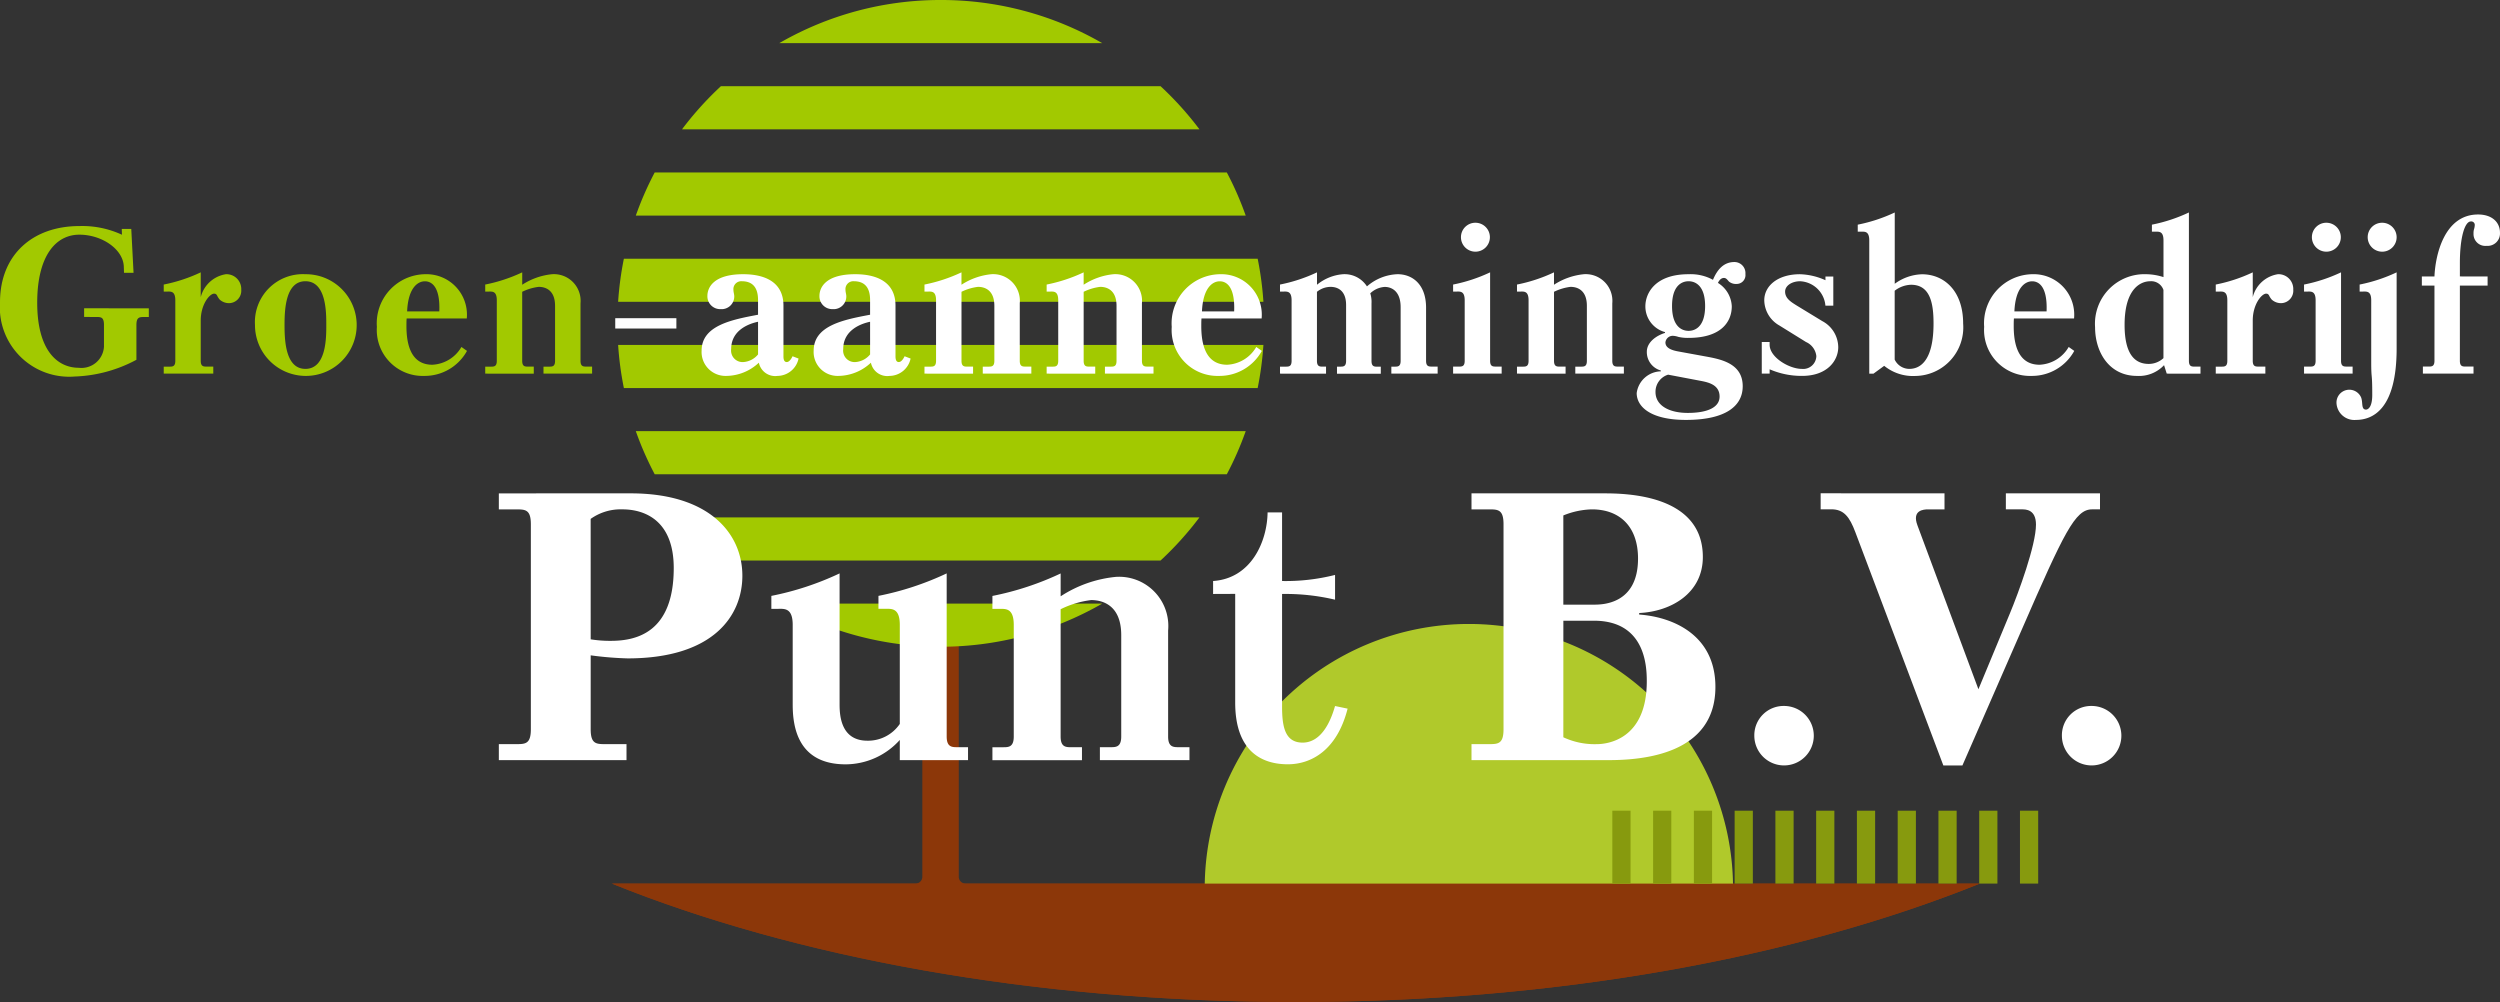 <svg xmlns="http://www.w3.org/2000/svg" xmlns:xlink="http://www.w3.org/1999/xlink" width="190.943" height="76.53" viewBox="0 0 190.943 76.53"><rect x="0" y="0" width="190.943" height="76.53" fill="#333333" stroke="none"/><defs><clipPath id="clip-path"><rect id="Rectangle_534" data-name="Rectangle 534" width="190.943" height="76.53" fill="none"></rect></clipPath></defs><g id="Group_477" data-name="Group 477" transform="translate(-440 -479)"><g id="Group_478" data-name="Group 478" transform="translate(440 479)"><g id="Group_477-2" data-name="Group 477" clip-path="url(#clip-path)"><path id="Path_306" data-name="Path 306" d="M254.515,367.568c13.954,5.63,32.231,9.044,52.241,9.044S345.043,373.2,359,367.568Z" transform="translate(-207.786 -300.083)" fill="#8c3709"></path><path id="Path_307" data-name="Path 307" d="M541.484,280.791q.026-.519.027-1.044a20.176,20.176,0,1,0-40.352,0q0,.525.027,1.044Z" transform="translate(-409.146 -211.914)" fill="#b0c92b"></path><path id="Path_308" data-name="Path 308" d="M281.014,280.424V261.466h-2.783v18.958a.522.522,0,0,1-.522.522H254.515c13.954,5.63,32.231,9.044,52.241,9.044s38.287-3.414,52.241-9.044H281.536a.522.522,0,0,1-.522-.522" transform="translate(-207.786 -213.461)" fill="#8c3709"></path><path id="Path_309" data-name="Path 309" d="M336.535,0a24.584,24.584,0,0,0-12.329,3.293h24.658A24.584,24.584,0,0,0,336.535,0" transform="translate(-264.682 0)" fill="#a2c900"></path><path id="Path_310" data-name="Path 310" d="M283.734,39.166h39.519a24.833,24.833,0,0,0-2.97-3.293H286.7a24.818,24.818,0,0,0-2.97,3.293" transform="translate(-231.641 -29.287)" fill="#a2c900"></path><path id="Path_311" data-name="Path 311" d="M264.5,75.038h46.582a24.52,24.52,0,0,0-1.443-3.293H265.943a24.552,24.552,0,0,0-1.443,3.293" transform="translate(-215.938 -58.573)" fill="#a2c900"></path><path id="Path_312" data-name="Path 312" d="M257.14,110.911h49.285a24.728,24.728,0,0,0-.439-3.293H257.579a24.7,24.7,0,0,0-.439,3.293" transform="translate(-209.929 -87.859)" fill="#a2c900"></path><path id="Path_313" data-name="Path 313" d="M257.579,146.784h48.407a24.727,24.727,0,0,0,.439-3.293H257.14a24.732,24.732,0,0,0,.439,3.293" transform="translate(-209.929 -117.146)" fill="#a2c900"></path><path id="Path_314" data-name="Path 314" d="M265.943,182.656h43.695a24.544,24.544,0,0,0,1.444-3.293H264.5a24.575,24.575,0,0,0,1.443,3.293" transform="translate(-215.938 -146.432)" fill="#a2c900"></path><path id="Path_315" data-name="Path 315" d="M283.734,215.236a24.831,24.831,0,0,0,2.97,3.293h33.578a24.845,24.845,0,0,0,2.97-3.293Z" transform="translate(-231.641 -175.719)" fill="#a2c900"></path><path id="Path_316" data-name="Path 316" d="M324.206,251.108a24.726,24.726,0,0,0,24.658,0Z" transform="translate(-264.682 -205.005)" fill="#a2c900"></path><rect id="Rectangle_522" data-name="Rectangle 522" width="1.391" height="5.566" transform="translate(123.146 61.919)" fill="#879a0e"></rect><rect id="Rectangle_523" data-name="Rectangle 523" width="1.391" height="5.566" transform="translate(126.259 61.919)" fill="#879a0e"></rect><rect id="Rectangle_524" data-name="Rectangle 524" width="1.391" height="5.566" transform="translate(129.373 61.919)" fill="#879a0e"></rect><rect id="Rectangle_525" data-name="Rectangle 525" width="1.391" height="5.566" transform="translate(132.486 61.919)" fill="#879a0e"></rect><rect id="Rectangle_526" data-name="Rectangle 526" width="1.391" height="5.566" transform="translate(135.6 61.919)" fill="#879a0e"></rect><rect id="Rectangle_527" data-name="Rectangle 527" width="1.391" height="5.566" transform="translate(138.713 61.919)" fill="#879a0e"></rect><rect id="Rectangle_528" data-name="Rectangle 528" width="1.391" height="5.566" transform="translate(141.826 61.919)" fill="#879a0e"></rect><rect id="Rectangle_529" data-name="Rectangle 529" width="1.391" height="5.566" transform="translate(144.94 61.919)" fill="#879a0e"></rect><rect id="Rectangle_530" data-name="Rectangle 530" width="1.391" height="5.566" transform="translate(148.053 61.919)" fill="#879a0e"></rect><rect id="Rectangle_531" data-name="Rectangle 531" width="1.391" height="5.566" transform="translate(151.166 61.919)" fill="#879a0e"></rect><rect id="Rectangle_532" data-name="Rectangle 532" width="1.391" height="5.566" transform="translate(154.28 61.919)" fill="#879a0e"></rect><path id="Path_317" data-name="Path 317" d="M11.366,100.325v.663h-.347c-.379,0-.6.016-.6.615v2.652a10.69,10.69,0,0,1-4.72,1.279A5.3,5.3,0,0,1,0,99.867c0-3.646,2.51-5.825,6.062-5.825a7.22,7.22,0,0,1,3.252.662L9.3,94.263h.726L10.2,97.61H9.472l-.016-.474C9.409,95.81,7.783,94.7,6.062,94.7c-1.831,0-3.22,1.658-3.22,5.194,0,3.678,1.563,4.972,3.173,4.972a1.723,1.723,0,0,0,1.926-1.609V101.6c0-.6-.221-.615-.6-.615H6.425v-.663Z" transform="translate(0 -76.776)" fill="#a2c900"></path><path id="Path_318" data-name="Path 318" d="M68.116,121.034V120.5h.41c.237,0,.474.016.474-.442V115.43c0-.726-.363-.663-.631-.663h-.253v-.537a12.093,12.093,0,0,0,2.826-.932v1.894a2.354,2.354,0,0,1,1.926-1.752,1.13,1.13,0,0,1,1.168,1.184.952.952,0,0,1-.884,1.026,1.054,1.054,0,0,1-.758-.268,1.413,1.413,0,0,1-.174-.253c-.047-.11-.11-.205-.252-.205-.348,0-1.026.821-1.026,2.052v3.078c0,.458.237.442.474.442H71.9v.537Z" transform="translate(-55.61 -92.497)" fill="#a2c900"></path><path id="Path_319" data-name="Path 319" d="M109.9,114.073a3.884,3.884,0,1,1-3.851,3.883,3.662,3.662,0,0,1,3.851-3.883m0,7.23c1.61,0,1.595-2.415,1.595-3.347s.016-3.347-1.595-3.347c-1.515,0-1.594,2.147-1.594,3.347s.079,3.347,1.594,3.347" transform="translate(-86.574 -93.129)" fill="#a2c900"></path><path id="Path_320" data-name="Path 320" d="M159.058,117.451c-.016.19-.016.395-.016.584,0,2.273.9,2.952,1.973,2.952a2.713,2.713,0,0,0,2.226-1.358l.426.3a3.689,3.689,0,0,1-3.268,1.911,3.507,3.507,0,0,1-3.615-3.742,3.75,3.75,0,0,1,3.71-4.026,3.092,3.092,0,0,1,3.157,3.378Zm2.494-.537c.079-2-.663-2.3-1.1-2.3-.553,0-1.279.505-1.358,2.3Z" transform="translate(-127.999 -93.129)" fill="#a2c900"></path><path id="Path_321" data-name="Path 321" d="M201.85,121.034V120.5h.41c.237,0,.474.016.474-.442V115.43c0-.726-.363-.663-.631-.663h-.253v-.537a12.094,12.094,0,0,0,2.826-.932v.947a5.074,5.074,0,0,1,2.289-.805,2.039,2.039,0,0,1,2.163,2.226v4.388c0,.458.237.442.474.442h.411v.537H206.3V120.5h.411c.237,0,.473.016.473-.442v-4.2c0-1.231-.758-1.452-1.247-1.452a3.933,3.933,0,0,0-1.263.378v5.272c0,.458.237.442.474.442h.41v.537Z" transform="translate(-164.79 -92.497)" fill="#a2c900"></path><rect id="Rectangle_533" data-name="Rectangle 533" width="4.669" height="0.789" transform="translate(46.991 24.303)" fill="#fff"></rect><path id="Path_322" data-name="Path 322" d="M299.274,120.514a1.664,1.664,0,0,1-1.61,1.326,1.273,1.273,0,0,1-1.421-1.01,3.679,3.679,0,0,1-2.494,1.01,1.827,1.827,0,0,1-1.879-1.926c0-1.926,2.305-2.368,4.31-2.747v-1.121c0-1.137-.584-1.437-1.247-1.437a.6.6,0,0,0-.632.663c0,.174.063.332.063.489a.969.969,0,0,1-1.042.979.978.978,0,0,1-1.01-1.01c0-.616.442-1.658,2.731-1.658,1.515,0,3.078.505,3.078,2.4v3.867c0,.237.047.442.252.442.173,0,.332-.205.442-.442Zm-3.094-2.81c-.6.126-2.052.584-2.052,2.084a.878.878,0,0,0,.916.995,1.593,1.593,0,0,0,1.137-.584Z" transform="translate(-238.283 -93.129)" fill="#fff"></path><path id="Path_323" data-name="Path 323" d="M345.886,120.514a1.664,1.664,0,0,1-1.61,1.326,1.273,1.273,0,0,1-1.421-1.01,3.68,3.68,0,0,1-2.494,1.01,1.827,1.827,0,0,1-1.879-1.926c0-1.926,2.305-2.368,4.31-2.747v-1.121c0-1.137-.584-1.437-1.247-1.437a.6.6,0,0,0-.632.663c0,.174.063.332.063.489a.969.969,0,0,1-1.042.979.978.978,0,0,1-1.01-1.01c0-.616.442-1.658,2.731-1.658,1.515,0,3.078.505,3.078,2.4v3.867c0,.237.047.442.252.442.173,0,.332-.205.442-.442Zm-3.094-2.81c-.6.126-2.052.584-2.052,2.084a.878.878,0,0,0,.916.995,1.593,1.593,0,0,0,1.137-.584Z" transform="translate(-276.337 -93.129)" fill="#fff"></path><path id="Path_324" data-name="Path 324" d="M384.58,121.034V120.5h.41c.237,0,.474.016.474-.442V115.43c0-.726-.363-.663-.631-.663h-.253v-.537a12.094,12.094,0,0,0,2.826-.932v.947a5.074,5.074,0,0,1,2.289-.805,2.039,2.039,0,0,1,2.163,2.226v4.388c0,.458.237.442.473.442h.411v.537h-3.71V120.5h.411c.237,0,.474.016.474-.442v-4.2c0-1.231-.758-1.452-1.247-1.452a3.933,3.933,0,0,0-1.263.378v5.272c0,.458.237.442.474.442h.41v.537Z" transform="translate(-313.971 -92.497)" fill="#fff"></path><path id="Path_325" data-name="Path 325" d="M435.407,121.034V120.5h.41c.237,0,.474.016.474-.442V115.43c0-.726-.363-.663-.631-.663h-.253v-.537a12.094,12.094,0,0,0,2.826-.932v.947a5.074,5.074,0,0,1,2.289-.805,2.039,2.039,0,0,1,2.163,2.226v4.388c0,.458.237.442.473.442h.411v.537h-3.71V120.5h.411c.237,0,.474.016.474-.442v-4.2c0-1.231-.758-1.452-1.247-1.452a3.933,3.933,0,0,0-1.263.378v5.272c0,.458.237.442.474.442h.41v.537Z" transform="translate(-355.467 -92.497)" fill="#fff"></path><path id="Path_326" data-name="Path 326" d="M489.712,117.451c-.016.19-.016.395-.016.584,0,2.273.9,2.952,1.973,2.952a2.713,2.713,0,0,0,2.226-1.358l.426.3a3.689,3.689,0,0,1-3.268,1.911,3.507,3.507,0,0,1-3.615-3.742,3.75,3.75,0,0,1,3.71-4.026,3.092,3.092,0,0,1,3.157,3.378Zm2.494-.537c.079-2-.663-2.3-1.1-2.3-.553,0-1.279.505-1.358,2.3Z" transform="translate(-397.945 -93.129)" fill="#fff"></path><path id="Path_327" data-name="Path 327" d="M532.5,121.034V120.5h.411c.237,0,.474.016.474-.442V115.43c0-.726-.363-.663-.631-.663H532.5v-.537a12.093,12.093,0,0,0,2.826-.932v.947a3.558,3.558,0,0,1,2-.805,2.029,2.029,0,0,1,1.815.931,3.742,3.742,0,0,1,2.336-.931c1.137,0,2.179.774,2.179,2.557v4.057c0,.458.237.442.474.442h.41v.537h-3.536V120.5h.237c.237,0,.473.016.473-.442v-4.1c0-1.247-.71-1.547-1.215-1.547a1.759,1.759,0,0,0-1.105.489,2.169,2.169,0,0,1,.095.773v4.388c0,.458.237.442.473.442h.237v.537h-3.346V120.5h.221c.237,0,.474.016.474-.442v-4.262c0-1.168-.71-1.389-1.184-1.389a1.665,1.665,0,0,0-1.042.378v5.272c0,.458.237.442.473.442h.221v.537Z" transform="translate(-434.737 -92.497)" fill="#fff"></path><path id="Path_328" data-name="Path 328" d="M604.489,104.189v-.537h.411c.237,0,.474.016.474-.442V98.585c0-.726-.363-.663-.632-.663h-.253v-.537a12.089,12.089,0,0,0,2.826-.932v6.756c0,.458.237.442.473.442h.41v.537Zm1.705-11.524a1.105,1.105,0,1,1-1.105,1.1,1.1,1.1,0,0,1,1.105-1.1" transform="translate(-493.505 -75.652)" fill="#fff"></path><path id="Path_329" data-name="Path 329" d="M631.065,121.034V120.5h.411c.237,0,.474.016.474-.442V115.43c0-.726-.363-.663-.631-.663h-.253v-.537a12.093,12.093,0,0,0,2.826-.932v.947a5.074,5.074,0,0,1,2.289-.805,2.039,2.039,0,0,1,2.163,2.226v4.388c0,.458.237.442.474.442h.411v.537h-3.71V120.5h.41c.237,0,.474.016.474-.442v-4.2c0-1.231-.758-1.452-1.247-1.452a3.932,3.932,0,0,0-1.263.378v5.272c0,.458.237.442.474.442h.41v.537Z" transform="translate(-515.202 -92.497)" fill="#fff"></path><path id="Path_330" data-name="Path 330" d="M683.024,114.352a2.033,2.033,0,0,1-1.5-1.973c0-.964.71-2.447,3.3-2.447a3.565,3.565,0,0,1,1.863.427c.331-.789.821-1.358,1.641-1.358a.844.844,0,0,1,.837.916.675.675,0,0,1-.663.758.861.861,0,0,1-.584-.173c-.126-.126-.205-.285-.394-.285-.142,0-.316.08-.458.379a2.214,2.214,0,0,1,1.058,1.784c0,1.152-.773,2.415-3.3,2.415a3.087,3.087,0,0,1-.789-.079,1.468,1.468,0,0,0-.395-.079.561.561,0,0,0-.584.505c0,.426.473.6,1.01.694l2.241.41c1.184.221,2.652.6,2.652,2.241,0,1.468-1.231,2.573-4.341,2.573-2.7,0-3.757-1.01-3.757-2.052a1.906,1.906,0,0,1,1.847-1.658v-.063a1.458,1.458,0,0,1-1.073-1.436c0-.726.726-1.231,1.389-1.436Zm.237,3.252a1.365,1.365,0,0,0-.963,1.326c0,1.026,1.026,1.595,2.463,1.595,1.579,0,2.431-.458,2.431-1.248,0-.884-.821-1.073-1.358-1.184Zm1.563-3.347c.205,0,1.263-.031,1.263-1.894s-1.058-1.894-1.263-1.894-1.263.032-1.263,1.894,1.058,1.894,1.263,1.894" transform="translate(-555.855 -88.988)" fill="#fff"></path><path id="Path_331" data-name="Path 331" d="M737.753,116.473a2.037,2.037,0,0,0-1.926-1.863c-.631,0-1.152.332-1.152.789,0,.521.442.789.9,1.074l1.942,1.183a2.279,2.279,0,0,1,1.216,1.989c0,1.026-.837,2.194-2.763,2.194a6.122,6.122,0,0,1-2.478-.505v.332h-.6v-2.415h.6v.205c0,.979,1.515,1.847,2.447,1.847a1.006,1.006,0,0,0,1.121-.979,1.333,1.333,0,0,0-.789-1.073l-2.036-1.263a2.253,2.253,0,0,1-1.152-1.925c0-1.074.994-1.989,2.731-1.989a5.072,5.072,0,0,1,1.942.458v-.284h.6v2.226Z" transform="translate(-598.333 -93.129)" fill="#fff"></path><path id="Path_332" data-name="Path 332" d="M773.68,100.678V90.5c0-.726-.363-.663-.632-.663H772.8V89.3a12.083,12.083,0,0,0,2.826-.931v5.446a3.7,3.7,0,0,1,2.084-.726c1.642,0,3.141,1.216,3.141,3.773a3.708,3.708,0,0,1-3.646,3.994,3.484,3.484,0,0,1-2.384-.774l-.821.6Zm1.941-1.074a1.239,1.239,0,0,0,1.121.711c.726,0,1.847-.474,1.847-3.473,0-1.532-.252-2.952-1.721-2.952a2.138,2.138,0,0,0-1.247.458Z" transform="translate(-630.911 -72.141)" fill="#fff"></path><path id="Path_333" data-name="Path 333" d="M827.7,117.451c-.016.19-.016.395-.016.584,0,2.273.9,2.952,1.973,2.952a2.713,2.713,0,0,0,2.226-1.358l.426.3a3.689,3.689,0,0,1-3.268,1.911,3.507,3.507,0,0,1-3.615-3.742,3.75,3.75,0,0,1,3.71-4.026,3.092,3.092,0,0,1,3.157,3.378Zm2.494-.537c.079-2-.663-2.3-1.1-2.3-.553,0-1.279.505-1.358,2.3Z" transform="translate(-673.882 -93.129)" fill="#fff"></path><path id="Path_334" data-name="Path 334" d="M877.007,100.678l-.206-.647a2.616,2.616,0,0,1-2.068.821c-2.115,0-3.2-1.8-3.2-3.726a3.782,3.782,0,0,1,3.931-4.041,4.451,4.451,0,0,1,1.294.221V90.5c0-.726-.363-.663-.632-.663h-.252V89.3a12.1,12.1,0,0,0,2.826-.932V99.7c0,.458.237.442.474.442h.41v.537Zm-.253-6.393a.985.985,0,0,0-1.01-.663c-.695,0-1.957.521-1.957,3.331,0,2.21.758,2.983,1.847,2.983a1.646,1.646,0,0,0,1.121-.442Z" transform="translate(-711.517 -72.141)" fill="#fff"></path><path id="Path_335" data-name="Path 335" d="M921.753,121.034V120.5h.41c.237,0,.474.016.474-.442V115.43c0-.726-.363-.663-.631-.663h-.253v-.537a12.092,12.092,0,0,0,2.826-.932v1.894a2.354,2.354,0,0,1,1.926-1.752,1.129,1.129,0,0,1,1.168,1.184.952.952,0,0,1-.884,1.026,1.054,1.054,0,0,1-.758-.268,1.409,1.409,0,0,1-.174-.253c-.047-.11-.11-.205-.252-.205-.348,0-1.026.821-1.026,2.052v3.078c0,.458.237.442.474.442h.489v.537Z" transform="translate(-752.52 -92.497)" fill="#fff"></path><path id="Path_336" data-name="Path 336" d="M958.477,104.189v-.537h.41c.237,0,.474.016.474-.442V98.585c0-.726-.363-.663-.631-.663h-.253v-.537a12.094,12.094,0,0,0,2.826-.932v6.756c0,.458.237.442.474.442h.41v.537Zm1.705-11.524a1.105,1.105,0,1,1-1.105,1.1,1.1,1.1,0,0,1,1.105-1.1m2.541,4.72a12.089,12.089,0,0,0,2.826-.932v5.825c0,4.641-1.831,5.446-3.11,5.446a1.363,1.363,0,0,1-1.484-1.31.981.981,0,0,1,1.879-.41c.157.395-.016.931.379.931.126,0,.474-.142.474-1.121,0-1.8-.079-1.121-.079-2.51v-4.72c0-.726-.363-.663-.632-.663h-.253Zm1.721-4.72a1.105,1.105,0,1,1-1.105,1.1,1.1,1.1,0,0,1,1.105-1.1" transform="translate(-782.501 -75.652)" fill="#fff"></path><path id="Path_337" data-name="Path 337" d="M1012.518,93.963v.694H1010.4V100.4c0,.458.237.442.474.442h.568v.537h-3.867v-.537h.41c.237,0,.474.016.474-.442V94.657h-.963v-.694h.963c.063-1.579.726-4.736,3.331-4.736,1.042,0,1.673.568,1.673,1.4a.945.945,0,0,1-1.026.995.9.9,0,0,1-.994-.932,1.084,1.084,0,0,1,.031-.315,1.235,1.235,0,0,0,.063-.332.266.266,0,0,0-.3-.284c-.458,0-.836,1.2-.836,3.173v1.026Z" transform="translate(-822.522 -72.845)" fill="#fff"></path><path id="Path_338" data-name="Path 338" d="M217.584,205.236c6.025,0,8.529,3.086,8.529,6.288,0,3.056-2.212,6.317-8.762,6.317a25.794,25.794,0,0,1-2.823-.233v5.647c0,1.106.407,1.135,1.106,1.135h1.63v1.222h-9.751V224.39h1.339c.7,0,1.106-.029,1.106-1.135v-15.66c0-1.106-.408-1.135-1.106-1.135h-1.339v-1.223Zm-3.056,11.149a9.211,9.211,0,0,0,1.543.116c1.921,0,4.8-.612,4.8-5.56,0-3.61-2.183-4.483-3.929-4.483a3.952,3.952,0,0,0-2.416.728Z" transform="translate(-169.413 -167.555)" fill="#fff"></path><path id="Path_339" data-name="Path 339" d="M320.881,241.241v-.99a22.318,22.318,0,0,0,5.211-1.717v10.013c0,.873.116,2.765,2.125,2.765a2.935,2.935,0,0,0,2.474-1.281v-7.569c0-1.338-.669-1.222-1.164-1.222h-.466v-.99a22.318,22.318,0,0,0,5.211-1.717v12.459c0,.844.437.815.873.815h.757v.99h-5.211v-1.543a5.587,5.587,0,0,1-4.134,1.863c-3.667,0-4.046-2.881-4.046-4.57v-6.084c0-1.338-.669-1.222-1.164-1.222Z" transform="translate(-261.967 -194.739)" fill="#fff"></path><path id="Path_340" data-name="Path 340" d="M412.843,252.8v-.99h.757c.437,0,.873.029.873-.815v-8.529c0-1.339-.669-1.222-1.164-1.222h-.466v-.99a22.316,22.316,0,0,0,5.211-1.717v1.746a9.363,9.363,0,0,1,4.221-1.485,3.76,3.76,0,0,1,3.988,4.1v8.093c0,.844.436.815.873.815h.757v.99h-6.841v-.99h.757c.436,0,.873.029.873-.815v-7.743c0-2.271-1.4-2.678-2.3-2.678a7.256,7.256,0,0,0-2.329.7v9.723c0,.844.436.815.873.815h.757v.99Z" transform="translate(-337.045 -194.738)" fill="#fff"></path><path id="Path_341" data-name="Path 341" d="M504.648,219.395v-.99c2.94-.2,4.133-3.056,4.162-5.239h1.106v5.239a15.353,15.353,0,0,0,4.047-.465v1.892a16.4,16.4,0,0,0-4.047-.437v8.558c0,1.485.175,2.795,1.572,2.795.815,0,1.834-.553,2.474-2.795l.96.2c-.815,3.2-2.794,4.25-4.57,4.25-1.8,0-4.016-.815-4.016-4.715v-8.3Z" transform="translate(-411.995 -174.029)" fill="#fff"></path><path id="Path_342" data-name="Path 342" d="M622.187,205.236c1.63,0,7.626.029,7.626,4.861,0,2.765-2.416,4.163-4.861,4.279v.117c2.474.175,5.821,1.485,5.821,5.53,0,5.181-5.617,5.589-8.179,5.589H612.144V224.39h1.34c.7,0,1.106-.029,1.106-1.135V207.594c0-1.106-.408-1.135-1.106-1.135h-1.34v-1.223Zm-.7,8.5c.611,0,3.376,0,3.376-3.522,0-2.445-1.4-3.755-3.522-3.755a6.107,6.107,0,0,0-2.183.465v6.812Zm-2.329,10.13a5.659,5.659,0,0,0,2.561.525c.728,0,3.813-.292,3.813-4.8,0-1.164-.116-4.628-4.045-4.628H619.16Z" transform="translate(-499.755 -167.555)" fill="#fff"></path><path id="Path_343" data-name="Path 343" d="M732.067,293.7a2.271,2.271,0,1,1-2.271,2.271,2.237,2.237,0,0,1,2.271-2.271" transform="translate(-595.806 -239.781)" fill="#fff"></path><path id="Path_344" data-name="Path 344" d="M766.844,205.236v1.223h-1.252c-.349,0-1.252.058-.815,1.222l4.657,12.517,2.416-5.822c.64-1.542,1.98-5.181,1.98-6.753,0-1.165-.787-1.165-1.078-1.165H771.53v-1.223h7.19v1.223h-.611c-1.281,0-2.125,1.746-5.357,9.17l-4.541,10.392h-1.455L760.033,208.2c-.437-1.164-.874-1.746-1.834-1.746h-.815v-1.223Z" transform="translate(-618.328 -167.555)" fill="#fff"></path><path id="Path_345" data-name="Path 345" d="M860.021,293.7a2.271,2.271,0,1,1-2.271,2.271,2.237,2.237,0,0,1,2.271-2.271" transform="translate(-700.268 -239.781)" fill="#fff"></path></g></g></g></svg>